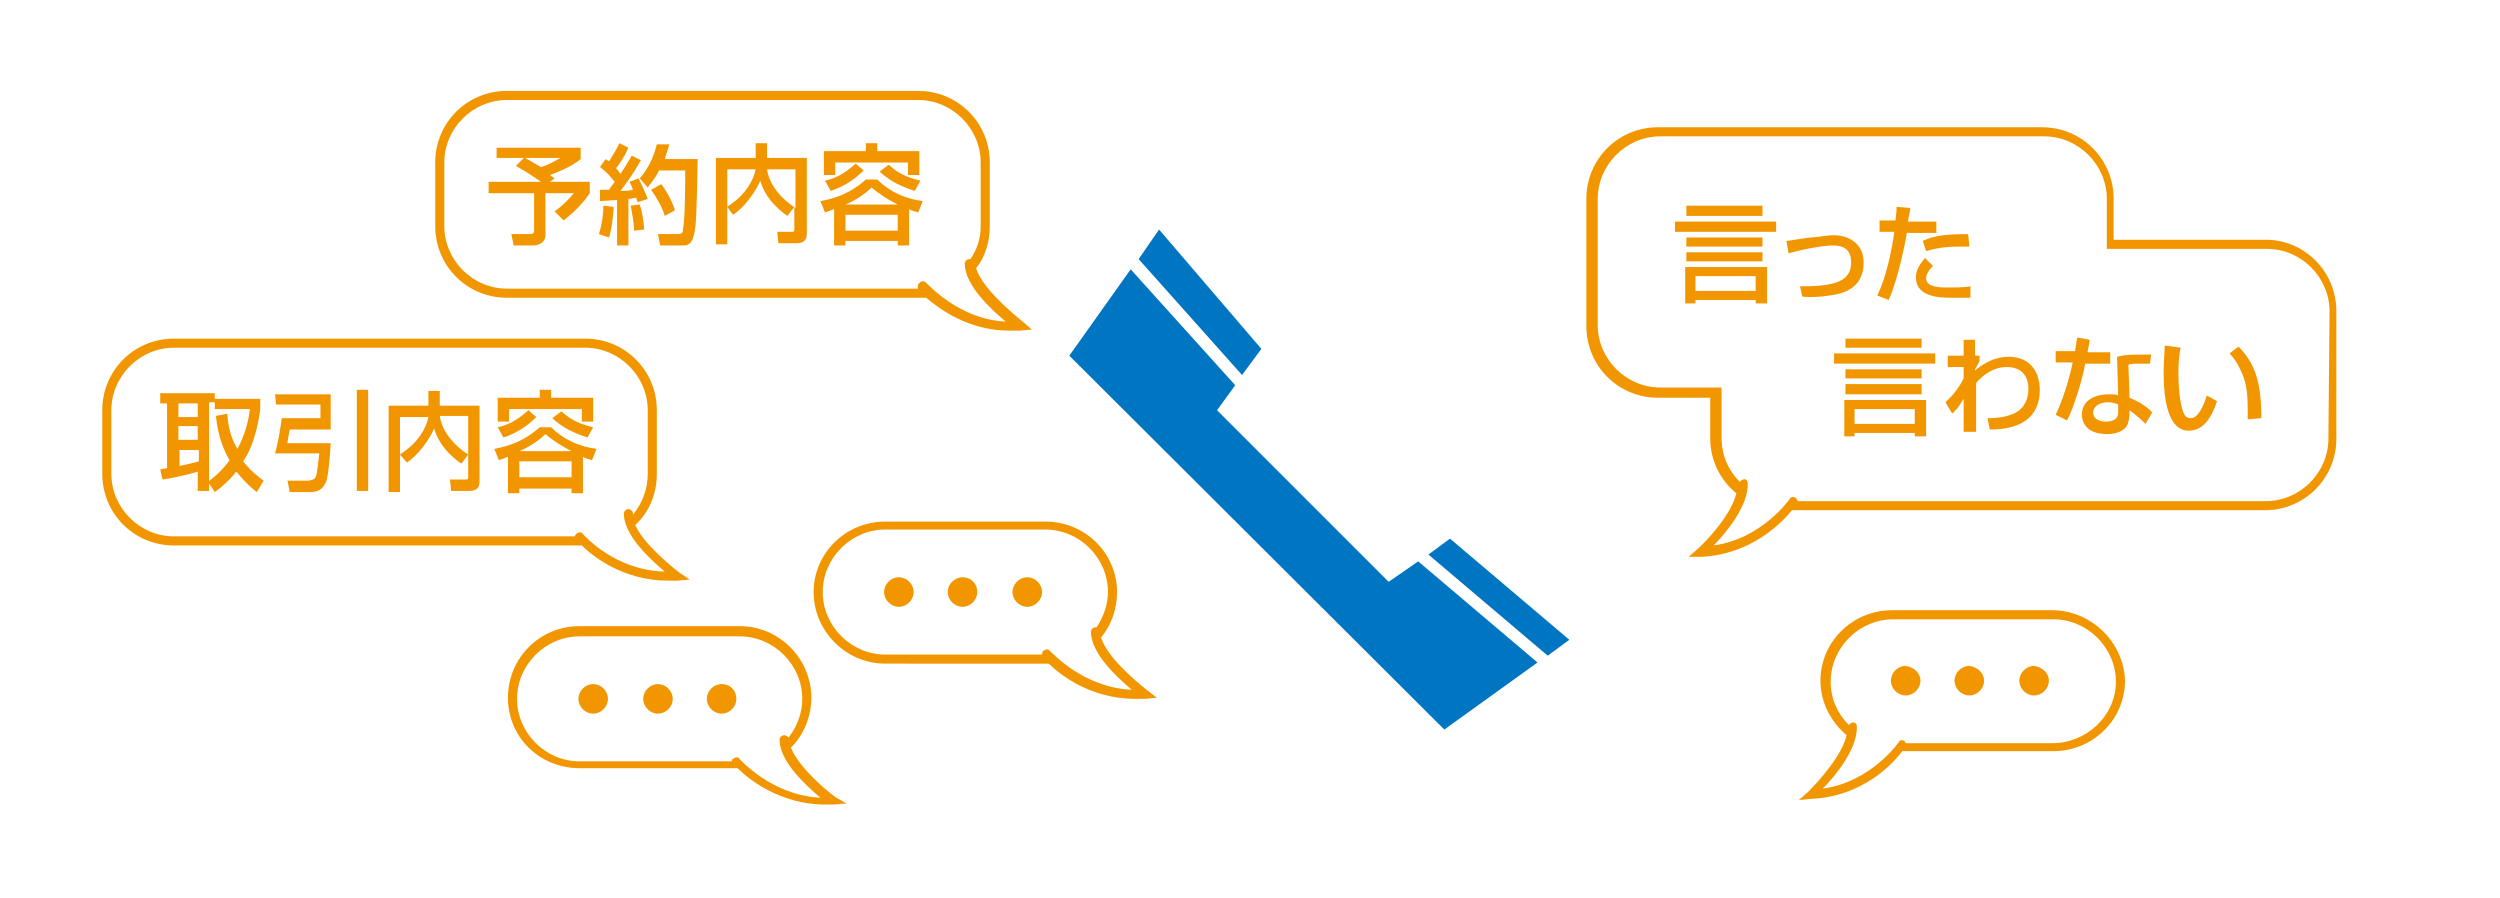 <?xml version="1.0" encoding="utf-8"?>
<!-- Generator: Adobe Illustrator 26.5.2, SVG Export Plug-In . SVG Version: 6.00 Build 0)  -->
<svg version="1.1" id="レイヤー_1" xmlns="http://www.w3.org/2000/svg" xmlns:xlink="http://www.w3.org/1999/xlink" x="0px"
	 y="0px" viewBox="0 0 220 79" style="enable-background:new 0 0 220 79;" xml:space="preserve">
<style type="text/css">
	.st0{fill:#F29600;}
	.st1{fill:#0075C1;}
</style>
<g>
	<path class="st0" d="M80.4,52.1c0,0.7-0.6,1.3-1.3,1.3c-0.7,0-1.3-0.6-1.3-1.3c0-0.7,0.6-1.3,1.3-1.3
		C79.8,50.8,80.4,51.4,80.4,52.1z"/>
	<path class="st0" d="M86,52.1c0,0.7-0.6,1.3-1.3,1.3c-0.7,0-1.3-0.6-1.3-1.3c0-0.7,0.6-1.3,1.3-1.3C85.5,50.8,86,51.4,86,52.1z"/>
	<path class="st0" d="M91.7,52.1c0,0.7-0.6,1.3-1.3,1.3c-0.7,0-1.3-0.6-1.3-1.3c0-0.7,0.6-1.3,1.3-1.3
		C91.1,50.8,91.7,51.4,91.7,52.1z"/>
</g>
<g>
	<path class="st0" d="M169,59.9c0,0.7-0.6,1.3-1.3,1.3c-0.7,0-1.3-0.6-1.3-1.3c0-0.7,0.6-1.3,1.3-1.3C168.4,58.7,169,59.2,169,59.9z
		"/>
	<path class="st0" d="M174.6,59.9c0,0.7-0.6,1.3-1.3,1.3c-0.7,0-1.3-0.6-1.3-1.3c0-0.7,0.6-1.3,1.3-1.3
		C174,58.7,174.6,59.2,174.6,59.9z"/>
	<path class="st0" d="M180.3,59.9c0,0.7-0.6,1.3-1.3,1.3c-0.7,0-1.3-0.6-1.3-1.3c0-0.7,0.6-1.3,1.3-1.3
		C179.7,58.7,180.3,59.2,180.3,59.9z"/>
</g>
<g>
	<path class="st0" d="M53.5,61.5c0,0.7-0.6,1.3-1.3,1.3c-0.7,0-1.3-0.6-1.3-1.3c0-0.7,0.6-1.3,1.3-1.3
		C52.9,60.2,53.5,60.8,53.5,61.5z"/>
	<path class="st0" d="M59.2,61.5c0,0.7-0.6,1.3-1.3,1.3c-0.7,0-1.3-0.6-1.3-1.3c0-0.7,0.6-1.3,1.3-1.3
		C58.6,60.2,59.2,60.8,59.2,61.5z"/>
	<path class="st0" d="M64.8,61.5c0,0.7-0.6,1.3-1.3,1.3c-0.7,0-1.3-0.6-1.3-1.3c0-0.7,0.6-1.3,1.3-1.3
		C64.3,60.2,64.8,60.8,64.8,61.5z"/>
</g>
<path class="st0" d="M90,28.3c-1-0.8-3.6-3-4.1-4.7c0.8-1,1.2-2.3,1.2-3.7v-5.6c0-3.5-2.8-6.3-6.3-6.3H44.6c-3.5,0-6.3,2.8-6.3,6.3
	v5.6c0,3.5,2.8,6.3,6.3,6.3h36.2c0.3,0,0.5,0,0.7,0c1.2,1,3.7,2.9,7.4,2.9c0.3,0,0.5,0,0.8,0l1.1-0.1L90,28.3z M81.5,24.9
	c-0.1-0.2-0.4-0.2-0.6,0c-0.1,0.1-0.2,0.3-0.1,0.5c0,0,0,0,0,0H44.6c-3,0-5.5-2.5-5.5-5.5v-5.6c0-3,2.5-5.5,5.5-5.5h36.2
	c3,0,5.5,2.5,5.5,5.5v5.6c0,1.1-0.3,2-0.9,2.9c0,0,0,0-0.1,0c0,0,0,0,0,0c-0.2,0-0.4,0.2-0.4,0.4c0,1.9,2.3,4,3.6,5.1
	C84.3,28.1,81.6,24.9,81.5,24.9z"/>
<path class="st0" d="M59.8,50.4c-0.9-0.7-3.2-2.6-3.9-4.2c1.2-1.1,1.9-2.7,1.9-4.5v-5.6c0-3.5-2.8-6.3-6.3-6.3H15.3
	c-3.5,0-6.3,2.8-6.3,6.3v5.6c0,3.5,2.8,6.3,6.3,6.3h35.9c1,1,3.7,3.1,7.6,3.1c0.3,0,0.5,0,0.8,0l1.1-0.1L59.8,50.4z M51.3,47
	c-0.1-0.2-0.4-0.2-0.6,0c-0.1,0.1-0.1,0.1-0.1,0.2H15.3c-3,0-5.5-2.5-5.5-5.5v-5.6c0-3,2.5-5.5,5.5-5.5h36.2c3,0,5.5,2.5,5.5,5.5
	v5.6c0,1.4-0.5,2.6-1.3,3.6c0,0,0-0.1,0-0.1c0-0.2-0.2-0.4-0.4-0.4c0,0,0,0,0,0c-0.2,0-0.4,0.2-0.4,0.4c0,1.9,2.3,4,3.6,5.1
	C54.1,50.2,51.4,47.1,51.3,47z"/>
<path class="st0" d="M100.9,60.7c-1-0.8-3.5-2.9-4-4.6c0.9-1.1,1.4-2.5,1.4-4c0-3.4-2.8-6.2-6.3-6.2H77.9c-3.5,0-6.3,2.8-6.3,6.2
	c0,3.4,2.8,6.3,6.3,6.3H92c0.1,0,0.2,0,0.3,0c1,1,3.7,3.1,7.6,3.1c0.3,0,0.5,0,0.8,0l1.1-0.1L100.9,60.7z M92.4,57.3
	c-0.1-0.2-0.4-0.2-0.6,0c-0.1,0.1-0.1,0.2-0.1,0.3H77.9c-3,0-5.5-2.5-5.5-5.5c0-3,2.5-5.5,5.5-5.5H92c3,0,5.5,2.5,5.5,5.5
	c0,1.1-0.4,2.2-1,3.1c0,0-0.1,0-0.1,0c-0.2,0-0.4,0.2-0.4,0.4c0,1.9,2.3,4,3.6,5.1C95.2,60.5,92.5,57.3,92.4,57.3z"/>
<path class="st0" d="M73.6,70.2c-1-0.7-3.3-2.7-4-4.4c1.1-1.1,1.8-2.7,1.8-4.4c0-3.4-2.8-6.3-6.3-6.3H51c-3.5,0-6.3,2.8-6.3,6.3
	s2.8,6.2,6.3,6.2h13.9c0.9,0.9,3.7,3.2,7.7,3.2c0.3,0,0.5,0,0.8,0l1.1-0.1L73.6,70.2z M65.1,66.8c-0.1-0.2-0.4-0.2-0.6,0
	c-0.1,0-0.1,0.1-0.1,0.2H51c-3,0-5.5-2.5-5.5-5.5c0-3,2.5-5.5,5.5-5.5h14.1c3,0,5.5,2.5,5.5,5.5c0,1.3-0.5,2.5-1.2,3.4
	c-0.1-0.1-0.2-0.2-0.4-0.2c0,0,0,0,0,0c-0.2,0-0.4,0.2-0.4,0.4c0,1.9,2.3,4,3.6,5.1C67.9,70,65.1,66.8,65.1,66.8z"/>
<path class="st0" d="M199.4,21.1H186v-3.6c0-3.5-2.8-6.3-6.3-6.3h-33.8c-3.5,0-6.3,2.8-6.3,6.3v11.2c0,3.5,2.8,6.3,6.3,6.3h4.6v3.6
	c0,1.9,0.9,3.7,2.3,4.8c-0.4,1.8-2.5,4.1-3.4,4.9l-0.8,0.7l1.1,0c4.4-0.2,7.1-3,8-4.1h41.6c3.5,0,6.3-2.8,6.3-6.3V27.4
	C205.6,23.9,202.8,21.1,199.4,21.1z M204.9,38.6c0,3-2.5,5.5-5.5,5.5h-41.2c0-0.1-0.1-0.2-0.2-0.3c-0.2-0.1-0.4-0.1-0.5,0.1
	c0,0-2.4,3.5-6.7,4.1c1.2-1.2,3.1-3.6,3-5.5c0-0.2-0.2-0.4-0.4-0.3c-0.1,0-0.2,0.1-0.3,0.2c-1-1-1.6-2.3-1.6-3.9v-4.4h-5.4
	c-3,0-5.5-2.5-5.5-5.5V17.5c0-3,2.5-5.5,5.5-5.5h33.8c3,0,5.5,2.5,5.5,5.5v4.4h14.1c3,0,5.5,2.5,5.5,5.5L204.9,38.6L204.9,38.6z"/>
<path class="st0" d="M180.6,53.7h-14.1c-3.5,0-6.3,2.8-6.3,6.2c0,1.9,0.9,3.6,2.3,4.8c-0.4,1.8-2.5,4.1-3.4,5l-0.8,0.7l1.1-0.1
	c4.5-0.2,7.2-3.1,8-4.2h13.3c3.5,0,6.3-2.8,6.3-6.2C186.9,56.5,184,53.7,180.6,53.7z M180.6,65.4h-12.9c0-0.1-0.1-0.1-0.1-0.2
	c-0.2-0.1-0.4-0.1-0.5,0.1c0,0-2.4,3.5-6.7,4.1c1.2-1.2,3.1-3.6,3-5.5c0-0.2-0.2-0.4-0.4-0.3c-0.1,0-0.2,0.1-0.3,0.2
	c-1-1-1.6-2.3-1.6-3.8c0-3,2.5-5.5,5.5-5.5h14.1c3,0,5.5,2.5,5.5,5.5S183.6,65.4,180.6,65.4z"/>
<g>
	<polygon class="st1" points="122.2,51.2 107.1,36.1 108.7,33.9 99.5,23.7 94.1,31.3 127.1,64.2 135.3,58.3 124.8,49.4 	"/>
	<polygon class="st1" points="138.1,56.3 127.6,47.4 125.7,48.8 136.2,57.7 	"/>
	<polygon class="st1" points="111,30.7 102,20.2 100.2,22.8 109.3,33 	"/>
</g>
<g>
	<path class="st0" d="M156.3,20.4h-8.9v-0.9h8.9V20.4z M148.3,23.5h7.2v3.2h-1v-0.3h-5.3v0.3h-0.9L148.3,23.5L148.3,23.5z
		 M148.4,18.1h6.7V19h-6.7V18.1z M148.4,20.9h6.7v0.8h-6.7V20.9z M148.4,22.2h6.7V23h-6.7V22.2z M149.2,24.3v1.3h5.3v-1.3H149.2z"/>
	<path class="st0" d="M158.4,25.2c3,0,4.5-0.4,4.5-2.1c0-1-0.5-1.5-1.6-1.5c-0.9,0-3,0.4-3.9,0.7l-0.2-1.1c0.3,0,1.8-0.3,2.2-0.3
		c0.3,0,1.4-0.2,2-0.2c1.1,0,2.6,0.6,2.6,2.4c0,2.5-2.2,2.8-3,2.9c-0.6,0.1-1.5,0.2-2.4,0.1L158.4,25.2z"/>
	<path class="st0" d="M168.1,18.3c0,0.3-0.1,0.5-0.2,1.2h2.5v1h-2.6c-0.1,0.7-0.8,4.2-1.6,5.9l-1-0.4c0.8-1.6,1.3-4.1,1.5-5.6h-1.3
		v-1h1.4c0.1-0.8,0.1-0.9,0.1-1.2L168.1,18.3z M170.1,23.4c-0.6,0.6-0.6,1-0.6,1.1c0,0.8,1.3,0.8,1.9,0.8c0.6,0,1.4,0,2-0.1l0,1
		c-0.3,0-0.5,0-1.6,0c-1,0-3.2,0-3.2-1.8c0-0.7,0.4-1.2,0.8-1.7L170.1,23.4z M173.3,21.7c-0.2,0-0.5,0-0.9,0c-1.7,0-2.5,0.3-2.9,0.4
		l-0.3-0.9c0.9-0.4,1.7-0.6,4-0.6L173.3,21.7z"/>
</g>
<g>
	<path class="st0" d="M170.3,32h-8.9v-0.9h8.9V32z M162.3,35.2h7.2v3.2h-1v-0.3h-5.3v0.3h-0.9L162.3,35.2L162.3,35.2z M162.4,29.8
		h6.7v0.8h-6.7V29.8z M162.4,32.5h6.7v0.8h-6.7V32.5z M162.4,33.8h6.7v0.9h-6.7V33.8z M163.2,36v1.3h5.3V36H163.2z"/>
	<path class="st0" d="M174.9,36.8c0.4,0,1.9,0,2.8-0.7c0.6-0.5,0.8-1.2,0.8-1.9c0-1.1-0.6-1.9-1.9-1.9c-1.2,0-2.1,0.7-2.7,1.4V38
		h-1.1l0-2.9c-0.4,0.6-0.4,0.7-1,1.3l-0.6-1c0.3-0.3,1-0.9,1.6-2.1l0-1h-1.4v-1h1.4v-1.4h1l0,1.4h0.4v0.5c-0.1,0.2-0.3,0.5-0.4,0.7
		v0.1c0.4-0.3,1.4-1.2,3-1.2c1.9,0,2.7,1.4,2.7,2.9c0,3.2-2.9,3.5-4.4,3.5L174.9,36.8z"/>
	<path class="st0" d="M183.9,29.9c0,0.1-0.2,1.1-0.2,1.1h2v1h-2.2c-0.2,1.2-1,3.9-1.6,5l-1-0.5c0.2-0.4,1-2.2,1.5-4.6h-1.5v-1h1.7
		c0.1-0.4,0.1-0.8,0.2-1.2L183.9,29.9z M189.2,32c-0.3,0-0.5,0-0.8,0c-0.6,0-0.8,0-1.1,0.1l0.1,2.9c1.4,0.6,1.8,1.1,2,1.3l-0.6,1
		c-0.2-0.2-0.7-0.7-1.4-1.2c0,0.2,0,0.9-0.2,1.3c-0.3,0.6-1.1,0.8-1.8,0.8c-2,0-2.2-1.3-2.2-1.7c0-1.1,0.9-1.8,2.4-1.8
		c0.4,0,0.6,0,0.8,0.1l-0.1-3.4c0.7-0.2,1.3-0.2,3-0.2L189.2,32z M186.4,35.6c-0.2-0.1-0.5-0.2-0.9-0.2c-0.8,0-1.3,0.4-1.3,0.9
		c0,0.7,0.8,0.8,1.1,0.8c1.1,0,1.1-0.6,1.1-0.9V35.6z"/>
	<path class="st0" d="M191.9,30.6c-0.1,0.4-0.2,1.1-0.2,2.3c0,0.9,0.1,3,0.6,3.7c0.1,0.1,0.3,0.2,0.5,0.2c0.6,0,1.1-1,1.4-2l0.9,0.5
		c-0.6,1.8-1.4,2.6-2.5,2.6c-1.8,0-2.2-2.7-2.2-5.1c0-1.1,0.1-2,0.1-2.4L191.9,30.6z M197.8,36.9c0-1.8,0-2.7-0.4-3.8
		c-0.4-1-0.8-1.6-1.2-2l0.8-0.6c1.2,1.3,2,2.6,2,6.3L197.8,36.9z"/>
</g>
<g>
	<path class="st0" d="M46.1,13.9h-2.4V13h7.4v1c-0.8,0.7-2.4,1.3-2.7,1.4c0.1,0.1,0.3,0.2,0.4,0.3L48.4,16h3.5v1
		c-0.7,1-1.2,1.5-2.3,2.4l-0.8-0.8c0.6-0.4,1.3-1.1,1.7-1.6H48v3.7c0,0.8-0.9,0.9-1,0.9h-1.8l-0.2-1h1.7c0.2,0,0.3-0.1,0.3-0.3V17
		h-4v-1h4.6c-0.3-0.2-1.1-0.8-2.2-1.4L46.1,13.9z M46.2,13.9c0.4,0.2,0.7,0.4,1.4,0.8c0.7-0.2,1.2-0.5,1.7-0.8H46.2z"/>
	<path class="st0" d="M52.8,16.7c0.3,0,0.5,0,0.8,0c0.1-0.2,0.3-0.4,0.5-0.7c-0.1-0.1-0.6-0.8-1.3-1.3l0.5-0.7
		c0.1,0.1,0.2,0.1,0.3,0.2c0.4-0.7,0.7-1.1,0.9-1.6l0.8,0.4c-0.3,0.7-0.8,1.5-1.1,1.8c0.1,0.1,0.2,0.2,0.4,0.5
		c0.6-0.9,0.8-1.3,1-1.6l0.8,0.4c-0.2,0.3-0.5,1-1.8,2.7c0.4,0,0.7,0,1.1-0.1c-0.1-0.3-0.2-0.5-0.3-0.7l0.8-0.3
		c0.2,0.4,0.7,1.5,0.8,1.8l-0.9,0.3c0-0.2-0.1-0.2-0.1-0.4c-0.2,0-0.4,0.1-0.7,0.1v4.1h-1v-4c-0.2,0-1.3,0.1-1.5,0.1L52.8,16.7
		L52.8,16.7z M54,18.2c0,0.3-0.1,1.7-0.4,2.7l-0.9-0.3c0.3-0.9,0.4-1.9,0.4-2.5L54,18.2z M56.3,18c0.2,0.6,0.3,1.2,0.4,2.2l-0.9,0.1
		c0-0.6-0.2-1.7-0.3-2.2L56.3,18z M58.9,12.7c-0.1,0.3-0.2,0.7-0.4,1.3h2.9c-0.1,4.5-0.1,6-0.4,6.9c-0.2,0.7-0.7,0.7-0.8,0.7h-2.1
		l-0.2-1h1.7c0.4,0,0.5-0.1,0.5-0.4c0.2-0.9,0.2-4.3,0.2-5.2h-2.3c-0.4,0.8-0.8,1.2-1,1.5l-0.7-0.8c0.6-0.7,1.2-1.7,1.5-3L58.9,12.7
		z M58.2,16.2c0.5,0.7,0.9,1.4,1.2,2.3l-0.9,0.5c-0.2-0.7-0.7-1.6-1.2-2.3L58.2,16.2z"/>
	<path class="st0" d="M64,18.2c0.4-0.3,1.1-0.7,1.8-1.7c0.4-0.6,0.6-1.1,0.7-1.6H64v6.6h-1v-7.6h3.5v-1.3h1v1.3H71v6.7
		c0,0.7-0.5,0.8-0.9,0.8h-1.6l-0.1-1h1.3c0.1,0,0.2,0,0.2-0.2v-2l-0.6,0.8c-0.3-0.2-1.9-1.3-2.4-3.1c-0.3,0.8-1.4,2.4-2.4,3L64,18.2
		z M70,14.9h-2.5c0.1,0.9,0.8,2.3,2.5,3.4V14.9z"/>
	<path class="st0" d="M73.4,18.4c-0.3,0.1-0.5,0.2-0.8,0.3l-0.4-1c2.2-0.4,3.3-1.3,4-1.9h1c1.1,1.1,2.5,1.7,4,1.9l-0.4,1
		c-0.2-0.1-0.5-0.1-0.8-0.3v3.2h-1v-0.4h-4.6v0.4h-1L73.4,18.4L73.4,18.4z M76.2,12.6h1v0.7h3.7v2.1h-1v-1.1h-6.4v1.1h-1v-2.1h3.7
		C76.2,13.3,76.2,12.6,76.2,12.6z M76,15c-1,1-2,1.5-2.9,1.8l-0.5-0.9c0.9-0.2,1.7-0.6,2.7-1.5L76,15z M74.4,18.9v1.4H79v-1.4H74.4z
		 M79,18c-0.8-0.4-1.6-0.9-2.3-1.5c-0.3,0.3-1.1,1-2.3,1.5H79z M80.5,16.8c-1.2-0.4-2.1-0.8-3.1-1.7l0.8-0.6
		c0.9,0.8,1.6,1.1,2.8,1.4L80.5,16.8z"/>
</g>
<g>
	<path class="st0" d="M20,36.4c0.1,1.7,0.6,2.6,0.9,3.1c0.8-1.5,1-2.8,1.1-3.5h-3.1v-0.6h-0.5v7.8h-1v-1.7c-0.9,0.3-2.4,0.6-3.1,0.7
		l-0.2-0.9c0.1,0,0.5-0.1,0.6-0.1v-5.7h-0.6v-0.9h4.8v0.5h4v1c-0.4,2.7-1.1,3.9-1.5,4.5c0.7,0.9,1.4,1.4,1.8,1.7l-0.6,1
		c-0.4-0.3-1-0.8-1.8-1.8c-0.8,1-1.5,1.5-1.9,1.8l-0.6-0.9c0.4-0.3,1.1-0.8,1.9-1.9c-0.4-0.7-1-1.9-1.2-3.9L20,36.4z M15.7,35.5v1.2
		h1.7v-1.2H15.7z M15.7,37.5v1.2h1.7v-1.2H15.7z M17.5,39.6h-1.7V41c1-0.2,1.3-0.3,1.7-0.4V39.6z"/>
	<path class="st0" d="M24.2,34.7h4.9v3.1h-3.6c-0.1,0.5-0.2,1-0.2,1.2h3.8c0,0.5-0.2,2.9-0.4,3.4c-0.3,0.6-0.6,0.9-1.4,0.9h-1.8
		l-0.2-1h1.8c0.2,0,0.5-0.1,0.6-0.2c0.2-0.2,0.2-0.7,0.4-2.2h-3.9c0.3-1,0.5-2.4,0.6-3.1h3.4v-1.2h-3.9L24.2,34.7L24.2,34.7z
		 M31.4,34.3h1v8.9h-1V34.3z"/>
	<path class="st0" d="M35.2,40c0.4-0.3,1.1-0.7,1.8-1.7c0.4-0.6,0.6-1.1,0.7-1.6h-2.5v6.6h-1v-7.6h3.5v-1.3h1v1.3h3.5v6.7
		c0,0.7-0.5,0.8-0.9,0.8h-1.6l-0.1-1H41c0.1,0,0.2,0,0.2-0.2v-2l-0.6,0.8c-0.3-0.2-1.9-1.3-2.4-3.1c-0.3,0.8-1.4,2.4-2.4,3L35.2,40z
		 M41.2,36.6h-2.5c0.1,0.9,0.8,2.3,2.5,3.4V36.6z"/>
	<path class="st0" d="M44.7,40.2c-0.3,0.1-0.5,0.2-0.8,0.3l-0.4-1c2.2-0.4,3.3-1.3,4-1.9h1c1.1,1.1,2.5,1.7,4,1.9l-0.4,1
		c-0.2-0.1-0.5-0.1-0.8-0.3v3.2h-1v-0.4h-4.6v0.4h-1C44.7,43.3,44.7,40.2,44.7,40.2z M47.5,34.3h1v0.7h3.7v2.1h-1V36h-6.4v1.1h-1
		v-2.1h3.7V34.3z M47.2,36.7c-1,1-2,1.5-2.9,1.8l-0.5-0.9c0.9-0.2,1.7-0.6,2.7-1.5L47.2,36.7z M45.7,40.6V42h4.6v-1.4H45.7z
		 M50.3,39.7c-0.8-0.4-1.6-0.9-2.3-1.5c-0.3,0.3-1.1,1-2.3,1.5H50.3z M51.7,38.5c-1.2-0.4-2.1-0.8-3.1-1.7l0.8-0.6
		c0.9,0.8,1.6,1.1,2.8,1.4L51.7,38.5z"/>
</g>
</svg>
